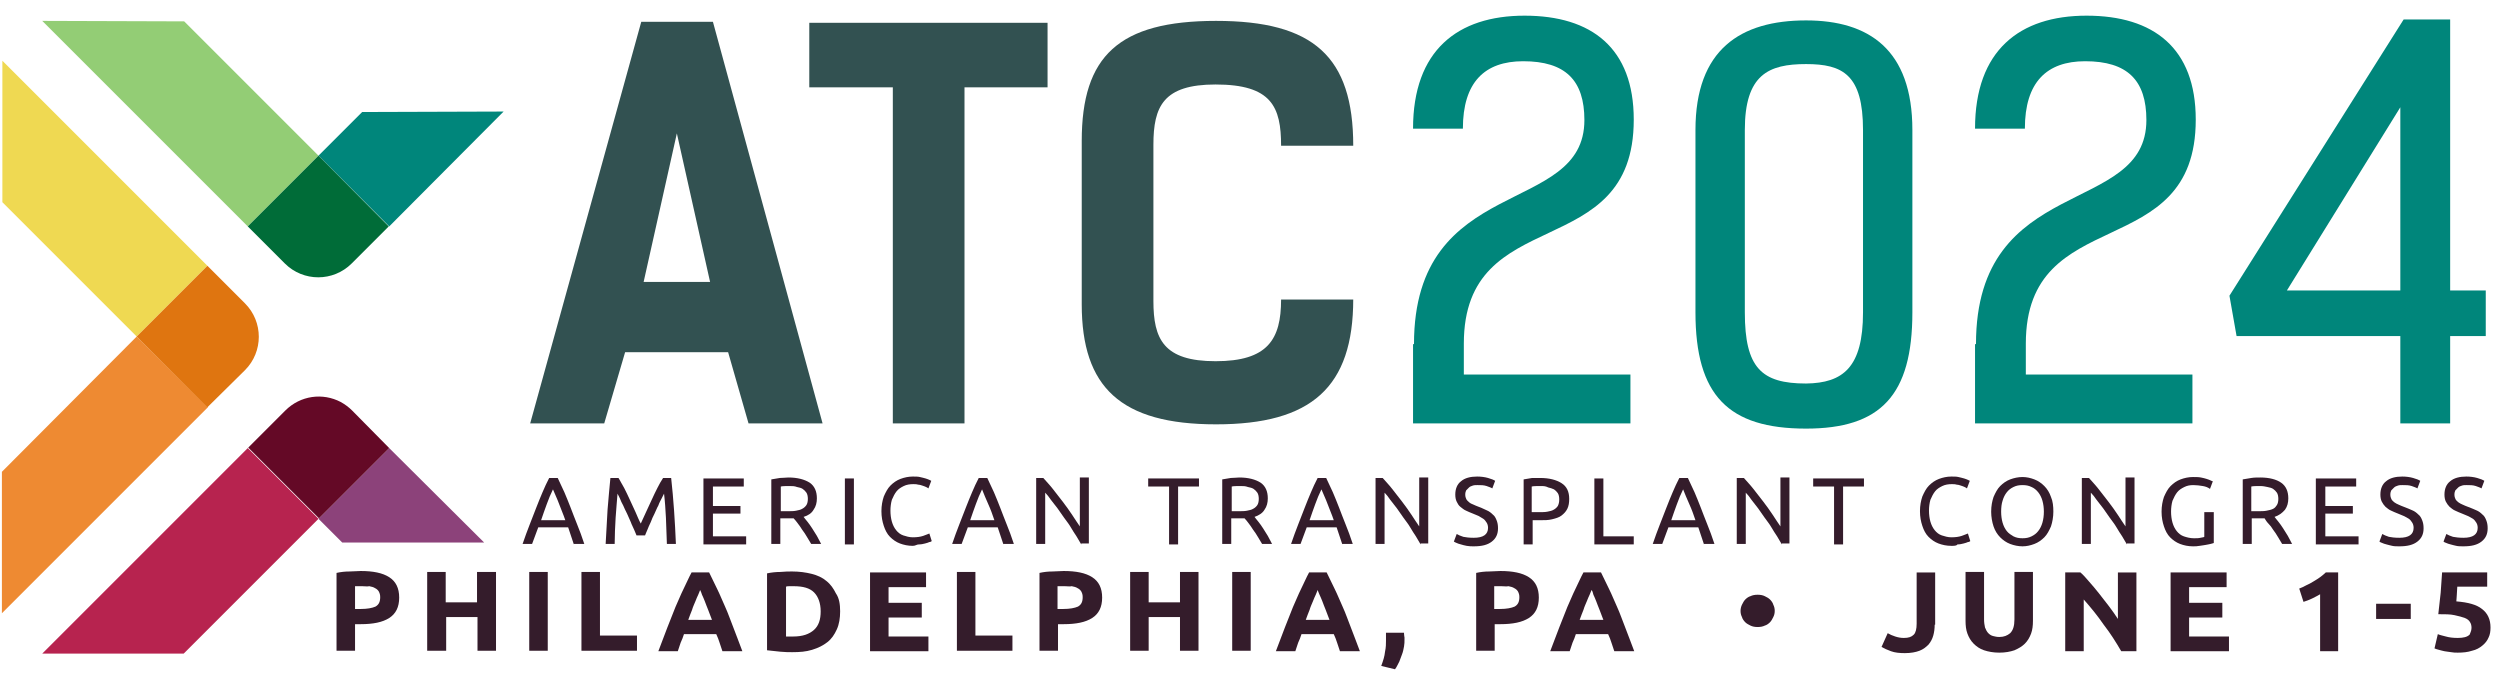 <?xml version="1.0" encoding="utf-8"?>
<!-- Generator: Adobe Illustrator 27.8.1, SVG Export Plug-In . SVG Version: 6.00 Build 0)  -->
<svg version="1.1" xmlns="http://www.w3.org/2000/svg" xmlns:xlink="http://www.w3.org/1999/xlink" x="0px" y="0px"
	 viewBox="0 0 526.7 143.2" style="enable-background:new 0 0 526.7 143.2;" xml:space="preserve">
<style type="text/css">
	.st0{fill:#00867B;}
	.st1{fill:#8C427A;}
	.st2{fill:#93CD75;}
	.st3{fill:#EFD952;}
	.st4{fill:#006C38;}
	.st5{fill:#EE8A32;}
	.st6{fill:#DF7510;}
	.st7{fill:#B7234F;}
	.st8{fill:#640926;}
	.st9{fill:#325151;}
	.st10{fill:#341C2B;}
	.st11{fill:#FCF7DC;}
	.st12{fill:none;stroke:#4D4D4D;stroke-width:3;stroke-miterlimit:10;}
	.st13{fill:#FFFFFF;}
	.st14{fill:#BFE1DE;}
	.st15{fill:#80C2BD;}
</style>
<g id="Layer_1">
	<g>
		<g>
			<path class="st9" d="M173.3,89.2h-15.6l-4.3-15h-21.7l-4.4,15h-15.6l23.4-84.6h15.1L173.3,89.2z M149.6,59.4l-7-31.3l-7,31.3
				H149.6z"/>
			<path class="st9" d="M220.7,18.4h-17.5v70.8h-15.1V18.4h-17.6V4.8h50.2V18.4z"/>
			<path class="st9" d="M285.1,63c0,18.6-8.8,26.4-28.9,26.4c-20.1,0-28.3-7.8-28.3-25.3V29.7c0-17.9,7.8-25.3,28.3-25.3
				c20.5,0,28.9,7.5,28.9,26.3h-15.2c0-8.2-2-12.9-13.8-12.9c-11,0-13.1,4.6-13.1,12.7v32.9c0,8,2.1,12.7,13.1,12.7
				c11,0,13.8-4.6,13.8-13H285.1z"/>
			<path class="st0" d="M297.9,72.5c0-36,35.9-26.8,35.9-47.2c0-8.4-4-12.4-12.9-12.4c-8.1,0-12.7,4.4-12.7,14.2h-10.5
				c0-16.5,9.4-23.8,23.5-23.8c14.1,0,23,6.8,23,21.9c0,30.7-35.8,17.2-35.8,47.2v6.5h35.1v10.3h-45.8V72.5z"/>
			<path class="st0" d="M357.2,65.8V27.4c0-17,9.5-23.1,23.3-23.1c13.2,0,22.4,6.1,22.4,23.1v38.4c0,17.5-6.7,24.5-22.4,24.5
				C364.1,90.3,357.2,83.3,357.2,65.8z M392.5,65.8V27.4c0-11.7-4.3-13.9-12-13.9c-7.9,0-12.9,2.2-12.9,13.9v38.4
				c0,11.7,3.5,15,12.9,15C388.3,80.7,392.5,77.4,392.5,65.8z"/>
			<path class="st0" d="M416.3,72.5c0-36,35.9-26.8,35.9-47.2c0-8.4-4-12.4-12.9-12.4c-8.1,0-12.7,4.4-12.7,14.2h-10.5
				c0-16.5,9.4-23.8,23.5-23.8c14.1,0,23,6.8,23,21.9c0,30.7-35.8,17.2-35.8,47.2v6.5h35.1v10.3h-45.8V72.5z"/>
			<path class="st0" d="M471.2,70.8l-1.5-8.5l36.7-58.2h9.8v57.1h7.5v9.6h-7.5v18.4h-10.5V70.8H471.2z M505.7,22.6l-23.9,38.6h23.9
				V22.6z"/>
		</g>
		<g>
			<path class="st10" d="M120.9,114.7c-0.2-0.6-0.4-1.2-0.6-1.8s-0.4-1.2-0.6-1.8h-6.3l-1.3,3.5h-2c0.5-1.5,1-2.8,1.5-4.1
				c0.5-1.2,0.9-2.4,1.4-3.6c0.4-1.1,0.9-2.2,1.3-3.2c0.4-1,0.9-2,1.4-3h1.8c0.5,1,0.9,2,1.4,3c0.4,1,0.9,2.1,1.3,3.2
				c0.4,1.1,0.9,2.3,1.4,3.6c0.5,1.2,1,2.6,1.5,4.1H120.9z M119.1,109.6c-0.4-1.2-0.9-2.3-1.3-3.4s-0.9-2.1-1.3-3.1
				c-0.5,1-0.9,2-1.3,3.1s-0.8,2.2-1.2,3.4H119.1z"/>
			<path class="st10" d="M134.1,112.8c-0.1-0.3-0.3-0.7-0.5-1.2c-0.2-0.5-0.5-1-0.7-1.6c-0.3-0.6-0.5-1.2-0.8-1.8s-0.6-1.2-0.8-1.7
				c-0.3-0.5-0.5-1-0.7-1.5c-0.2-0.4-0.4-0.8-0.5-1c-0.1,1.6-0.3,3.3-0.4,5.1c-0.1,1.8-0.2,3.7-0.2,5.5h-1.9
				c0.1-1.2,0.1-2.4,0.2-3.6s0.1-2.4,0.2-3.6c0.1-1.2,0.2-2.3,0.3-3.5c0.1-1.1,0.2-2.2,0.3-3.2h1.7c0.4,0.6,0.7,1.3,1.2,2.1
				c0.4,0.8,0.8,1.6,1.2,2.5c0.4,0.9,0.8,1.7,1.2,2.6c0.4,0.9,0.7,1.7,1.1,2.4c0.3-0.7,0.7-1.5,1.1-2.4s0.8-1.7,1.2-2.6
				s0.8-1.7,1.2-2.5c0.4-0.8,0.8-1.5,1.2-2.1h1.7c0.5,4.5,0.8,9.1,1,13.9h-1.9c-0.1-1.9-0.1-3.7-0.2-5.5c-0.1-1.8-0.2-3.5-0.4-5.1
				c-0.1,0.2-0.3,0.6-0.5,1c-0.2,0.4-0.5,0.9-0.7,1.5c-0.3,0.5-0.5,1.1-0.8,1.7c-0.3,0.6-0.6,1.2-0.8,1.8c-0.3,0.6-0.5,1.1-0.7,1.6
				c-0.2,0.5-0.4,0.9-0.5,1.2H134.1z"/>
			<path class="st10" d="M148.2,114.7v-13.9h8.5v1.7h-6.5v4.1h5.8v1.6h-5.8v4.8h7v1.7H148.2z"/>
			<path class="st10" d="M169.3,108.9c0.2,0.3,0.5,0.6,0.8,1c0.3,0.4,0.7,0.9,1,1.4s0.7,1.1,1,1.6c0.3,0.6,0.6,1.1,0.9,1.7h-2.1
				c-0.3-0.5-0.6-1-0.9-1.5c-0.3-0.5-0.6-1-1-1.5c-0.3-0.5-0.6-0.9-0.9-1.3c-0.3-0.4-0.6-0.8-0.9-1.1c-0.2,0-0.3,0-0.5,0
				c-0.2,0-0.4,0-0.6,0h-1.7v5.4h-1.9V101c0.5-0.1,1.2-0.2,1.8-0.3c0.7,0,1.3-0.1,1.8-0.1c1.9,0,3.4,0.4,4.5,1.1
				c1,0.7,1.5,1.8,1.5,3.3c0,0.9-0.2,1.7-0.7,2.4C171,108.1,170.3,108.6,169.3,108.9z M166.4,102.4c-0.8,0-1.5,0-1.9,0.1v5.2h1.4
				c0.7,0,1.3,0,1.8-0.1c0.5-0.1,1-0.2,1.3-0.4c0.4-0.2,0.7-0.5,0.9-0.8s0.3-0.8,0.3-1.3c0-0.5-0.1-1-0.3-1.3s-0.5-0.6-0.8-0.8
				s-0.7-0.3-1.2-0.4C167.4,102.4,166.9,102.4,166.4,102.4z"/>
			<path class="st10" d="M178,100.8h1.9v13.9H178V100.8z"/>
			<path class="st10" d="M192.3,115c-1,0-1.9-0.2-2.7-0.5s-1.5-0.8-2.1-1.4s-1-1.4-1.3-2.3c-0.3-0.9-0.5-1.9-0.5-3.1
				s0.2-2.2,0.5-3.1c0.4-0.9,0.8-1.7,1.4-2.3c0.6-0.6,1.3-1.1,2.1-1.4c0.8-0.3,1.7-0.5,2.6-0.5c0.6,0,1.1,0,1.5,0.1s0.9,0.2,1.2,0.3
				c0.3,0.1,0.6,0.2,0.8,0.3c0.2,0.1,0.4,0.2,0.4,0.2l-0.6,1.6c-0.1-0.1-0.3-0.2-0.5-0.3c-0.2-0.1-0.5-0.2-0.8-0.3
				c-0.3-0.1-0.6-0.2-0.9-0.2c-0.3-0.1-0.7-0.1-1-0.1c-0.7,0-1.4,0.1-2,0.4s-1.1,0.6-1.5,1.1c-0.4,0.5-0.7,1.1-1,1.8
				c-0.2,0.7-0.3,1.5-0.3,2.3c0,0.8,0.1,1.6,0.3,2.3s0.5,1.3,0.9,1.8s0.9,0.9,1.5,1.1s1.3,0.4,2,0.4c0.9,0,1.6-0.1,2.2-0.3
				s1-0.4,1.3-0.5l0.5,1.6c-0.1,0.1-0.3,0.2-0.5,0.2c-0.2,0.1-0.5,0.2-0.9,0.3c-0.4,0.1-0.8,0.2-1.3,0.2S192.9,115,192.3,115z"/>
			<path class="st10" d="M211.4,114.7c-0.2-0.6-0.4-1.2-0.6-1.8c-0.2-0.6-0.4-1.2-0.6-1.8h-6.3l-1.3,3.5h-2c0.5-1.5,1-2.8,1.5-4.1
				c0.5-1.2,0.9-2.4,1.4-3.6c0.4-1.1,0.9-2.2,1.3-3.2c0.4-1,0.9-2,1.4-3h1.8c0.5,1,0.9,2,1.4,3c0.4,1,0.9,2.1,1.3,3.2
				c0.4,1.1,0.9,2.3,1.4,3.6c0.5,1.2,1,2.6,1.5,4.1H211.4z M209.5,109.6c-0.4-1.2-0.8-2.3-1.3-3.4s-0.9-2.1-1.3-3.1
				c-0.5,1-0.9,2-1.3,3.1s-0.8,2.2-1.2,3.4H209.5z"/>
			<path class="st10" d="M227.8,114.7c-0.3-0.5-0.6-1-1-1.7c-0.4-0.6-0.8-1.2-1.2-1.9c-0.4-0.7-0.9-1.3-1.4-2
				c-0.5-0.7-0.9-1.3-1.4-2c-0.5-0.6-0.9-1.2-1.4-1.8c-0.4-0.6-0.8-1.1-1.2-1.5v10.8h-1.9v-13.9h1.5c0.6,0.7,1.3,1.4,2,2.3
				c0.7,0.9,1.4,1.8,2.1,2.7c0.7,0.9,1.4,1.9,2,2.8c0.6,0.9,1.1,1.7,1.6,2.4v-10.3h1.9v13.9H227.8z"/>
			<path class="st10" d="M252.6,100.8v1.7h-4.4v12.2h-1.9v-12.2h-4.4v-1.7H252.6z"/>
			<path class="st10" d="M264.3,108.9c0.2,0.3,0.5,0.6,0.8,1c0.3,0.4,0.7,0.9,1,1.4s0.7,1.1,1,1.6c0.3,0.6,0.6,1.1,0.9,1.7h-2.1
				c-0.3-0.5-0.6-1-0.9-1.5c-0.3-0.5-0.6-1-1-1.5c-0.3-0.5-0.6-0.9-0.9-1.3c-0.3-0.4-0.6-0.8-0.9-1.1c-0.2,0-0.3,0-0.5,0
				c-0.2,0-0.4,0-0.6,0h-1.7v5.4h-1.9V101c0.5-0.1,1.2-0.2,1.8-0.3c0.7,0,1.3-0.1,1.8-0.1c1.9,0,3.4,0.4,4.5,1.1
				c1,0.7,1.5,1.8,1.5,3.3c0,0.9-0.2,1.7-0.7,2.4C266,108.1,265.2,108.6,264.3,108.9z M261.4,102.4c-0.8,0-1.5,0-1.9,0.1v5.2h1.4
				c0.7,0,1.3,0,1.8-0.1c0.5-0.1,1-0.2,1.3-0.4c0.4-0.2,0.7-0.5,0.9-0.8s0.3-0.8,0.3-1.3c0-0.5-0.1-1-0.3-1.3s-0.5-0.6-0.8-0.8
				s-0.7-0.3-1.2-0.4C262.4,102.4,261.9,102.4,261.4,102.4z"/>
			<path class="st10" d="M282.8,114.7c-0.2-0.6-0.4-1.2-0.6-1.8s-0.4-1.2-0.6-1.8h-6.3l-1.3,3.5h-2c0.5-1.5,1-2.8,1.5-4.1
				c0.5-1.2,0.9-2.4,1.4-3.6c0.4-1.1,0.9-2.2,1.3-3.2c0.4-1,0.9-2,1.4-3h1.8c0.5,1,0.9,2,1.4,3c0.4,1,0.9,2.1,1.3,3.2
				c0.4,1.1,0.9,2.3,1.4,3.6c0.5,1.2,1,2.6,1.5,4.1H282.8z M281,109.6c-0.4-1.2-0.9-2.3-1.3-3.4s-0.9-2.1-1.3-3.1
				c-0.5,1-0.9,2-1.3,3.1s-0.8,2.2-1.2,3.4H281z"/>
			<path class="st10" d="M299.3,114.7c-0.3-0.5-0.6-1-1-1.7c-0.4-0.6-0.8-1.2-1.2-1.9c-0.4-0.7-0.9-1.3-1.4-2
				c-0.5-0.7-0.9-1.3-1.4-2c-0.5-0.6-0.9-1.2-1.4-1.8c-0.4-0.6-0.8-1.1-1.2-1.5v10.8h-1.9v-13.9h1.5c0.6,0.7,1.3,1.4,2,2.3
				s1.4,1.8,2.1,2.7c0.7,0.9,1.4,1.9,2,2.8c0.6,0.9,1.1,1.7,1.6,2.4v-10.3h1.9v13.9H299.3z"/>
			<path class="st10" d="M310.5,113.3c2,0,3-0.7,3-2.1c0-0.4-0.1-0.8-0.3-1.1c-0.2-0.3-0.4-0.6-0.7-0.8c-0.3-0.2-0.7-0.4-1-0.6
				c-0.4-0.2-0.8-0.3-1.2-0.5c-0.5-0.2-1-0.4-1.4-0.6c-0.5-0.2-0.8-0.5-1.2-0.8s-0.6-0.7-0.8-1.1s-0.3-0.9-0.3-1.5
				c0-1.2,0.4-2.2,1.2-2.8c0.8-0.7,2-1,3.4-1c0.8,0,1.6,0.1,2.3,0.3c0.7,0.2,1.2,0.4,1.5,0.6l-0.6,1.6c-0.3-0.2-0.7-0.3-1.2-0.5
				c-0.6-0.2-1.2-0.2-1.9-0.2c-0.4,0-0.7,0-1,0.1s-0.6,0.2-0.8,0.4s-0.4,0.4-0.6,0.6c-0.1,0.2-0.2,0.5-0.2,0.9
				c0,0.4,0.1,0.7,0.2,0.9c0.1,0.3,0.4,0.5,0.6,0.7s0.6,0.4,0.9,0.5c0.4,0.2,0.7,0.3,1.2,0.5c0.6,0.2,1.1,0.5,1.6,0.7
				c0.5,0.2,0.9,0.5,1.3,0.9c0.4,0.3,0.6,0.7,0.8,1.2s0.3,1,0.3,1.7c0,1.2-0.4,2.1-1.3,2.8s-2.1,1-3.8,1c-0.5,0-1,0-1.5-0.1
				s-0.9-0.2-1.2-0.3c-0.4-0.1-0.7-0.2-0.9-0.3s-0.5-0.2-0.6-0.3l0.6-1.6c0.3,0.2,0.8,0.4,1.4,0.6
				C308.8,113.2,309.5,113.3,310.5,113.3z"/>
			<path class="st10" d="M324.5,100.7c1.9,0,3.4,0.4,4.5,1.1s1.6,1.8,1.6,3.3c0,0.8-0.1,1.5-0.4,2.1c-0.3,0.6-0.7,1-1.2,1.4
				s-1.2,0.6-2,0.8s-1.6,0.2-2.6,0.2h-1.5v5.1h-1.9V101c0.5-0.1,1.2-0.2,1.8-0.3C323.3,100.7,323.9,100.7,324.5,100.7z M324.6,102.4
				c-0.8,0-1.5,0-1.9,0.1v5.4h1.5c0.7,0,1.3,0,1.8-0.1s1-0.2,1.3-0.4c0.4-0.2,0.7-0.5,0.9-0.8c0.2-0.4,0.3-0.8,0.3-1.4
				c0-0.5-0.1-1-0.3-1.3c-0.2-0.3-0.5-0.6-0.8-0.8c-0.4-0.2-0.8-0.3-1.2-0.4C325.6,102.4,325.2,102.4,324.6,102.4z"/>
			<path class="st10" d="M344.2,113v1.7h-8.3v-13.9h1.9V113H344.2z"/>
			<path class="st10" d="M359,114.7c-0.2-0.6-0.4-1.2-0.6-1.8c-0.2-0.6-0.4-1.2-0.6-1.8h-6.3l-1.3,3.5h-2c0.5-1.5,1-2.8,1.5-4.1
				c0.5-1.2,0.9-2.4,1.4-3.6c0.4-1.1,0.9-2.2,1.3-3.2c0.4-1,0.9-2,1.4-3h1.8c0.5,1,0.9,2,1.4,3c0.4,1,0.9,2.1,1.3,3.2
				c0.4,1.1,0.9,2.3,1.4,3.6c0.5,1.2,1,2.6,1.5,4.1H359z M357.2,109.6c-0.4-1.2-0.8-2.3-1.3-3.4s-0.9-2.1-1.3-3.1
				c-0.5,1-0.9,2-1.3,3.1s-0.8,2.2-1.2,3.4H357.2z"/>
			<path class="st10" d="M375.4,114.7c-0.3-0.5-0.6-1-1-1.7c-0.4-0.6-0.8-1.2-1.2-1.9c-0.4-0.7-0.9-1.3-1.4-2
				c-0.5-0.7-0.9-1.3-1.4-2c-0.5-0.6-0.9-1.2-1.4-1.8c-0.4-0.6-0.8-1.1-1.2-1.5v10.8h-1.9v-13.9h1.5c0.6,0.7,1.3,1.4,2,2.3
				c0.7,0.9,1.4,1.8,2.1,2.7c0.7,0.9,1.4,1.9,2,2.8c0.6,0.9,1.1,1.7,1.6,2.4v-10.3h1.9v13.9H375.4z"/>
			<path class="st10" d="M392.7,100.8v1.7h-4.4v12.2h-1.9v-12.2H382v-1.7H392.7z"/>
			<path class="st10" d="M411.1,115c-1,0-1.9-0.2-2.7-0.5c-0.8-0.3-1.5-0.8-2.1-1.4s-1-1.4-1.3-2.3c-0.3-0.9-0.5-1.9-0.5-3.1
				s0.2-2.2,0.5-3.1c0.4-0.9,0.8-1.7,1.4-2.3c0.6-0.6,1.3-1.1,2.1-1.4c0.8-0.3,1.7-0.5,2.6-0.5c0.6,0,1.1,0,1.5,0.1s0.9,0.2,1.2,0.3
				c0.3,0.1,0.6,0.2,0.8,0.3c0.2,0.1,0.4,0.2,0.4,0.2l-0.6,1.6c-0.1-0.1-0.3-0.2-0.5-0.3c-0.2-0.1-0.5-0.2-0.8-0.3
				c-0.3-0.1-0.6-0.2-0.9-0.2c-0.3-0.1-0.7-0.1-1-0.1c-0.7,0-1.4,0.1-2,0.4s-1.1,0.6-1.5,1.1c-0.4,0.5-0.7,1.1-1,1.8
				c-0.2,0.7-0.3,1.5-0.3,2.3c0,0.8,0.1,1.6,0.3,2.3s0.5,1.3,0.9,1.8s0.9,0.9,1.5,1.1s1.3,0.4,2,0.4c0.9,0,1.6-0.1,2.2-0.3
				s1-0.4,1.3-0.5l0.5,1.6c-0.1,0.1-0.3,0.2-0.5,0.2c-0.2,0.1-0.5,0.2-0.9,0.3c-0.4,0.1-0.8,0.2-1.3,0.2
				C412.2,115,411.7,115,411.1,115z"/>
			<path class="st10" d="M419.5,107.8c0-1.2,0.2-2.2,0.5-3.1c0.4-0.9,0.8-1.7,1.4-2.3s1.3-1.1,2.1-1.4s1.7-0.5,2.6-0.5
				c0.9,0,1.7,0.2,2.5,0.5c0.8,0.3,1.5,0.8,2.1,1.4c0.6,0.6,1.1,1.4,1.4,2.3c0.4,0.9,0.5,2,0.5,3.1s-0.2,2.2-0.5,3.1
				c-0.4,0.9-0.8,1.7-1.4,2.3c-0.6,0.6-1.3,1.1-2.1,1.4c-0.8,0.3-1.6,0.5-2.5,0.5c-0.9,0-1.8-0.2-2.6-0.5s-1.5-0.8-2.1-1.4
				c-0.6-0.6-1.1-1.4-1.4-2.3C419.7,110,419.5,108.9,419.5,107.8z M421.6,107.8c0,0.8,0.1,1.6,0.3,2.3c0.2,0.7,0.5,1.3,0.9,1.8
				c0.4,0.5,0.9,0.8,1.4,1.1c0.6,0.3,1.2,0.4,1.9,0.4c0.7,0,1.3-0.1,1.9-0.4c0.6-0.3,1-0.6,1.4-1.1c0.4-0.5,0.7-1.1,0.9-1.8
				c0.2-0.7,0.3-1.5,0.3-2.3s-0.1-1.6-0.3-2.3c-0.2-0.7-0.5-1.3-0.9-1.8c-0.4-0.5-0.9-0.9-1.4-1.1c-0.6-0.3-1.2-0.4-1.9-0.4
				c-0.7,0-1.3,0.1-1.9,0.4c-0.6,0.3-1,0.6-1.4,1.1c-0.4,0.5-0.7,1.1-0.9,1.8C421.7,106.1,421.6,106.9,421.6,107.8z"/>
			<path class="st10" d="M448.1,114.7c-0.3-0.5-0.6-1-1-1.7c-0.4-0.6-0.8-1.2-1.2-1.9c-0.4-0.7-0.9-1.3-1.4-2
				c-0.5-0.7-0.9-1.3-1.4-2c-0.5-0.6-0.9-1.2-1.4-1.8c-0.4-0.6-0.8-1.1-1.2-1.5v10.8h-1.9v-13.9h1.5c0.6,0.7,1.3,1.4,2,2.3
				c0.7,0.9,1.4,1.8,2.1,2.7c0.7,0.9,1.4,1.9,2,2.8c0.6,0.9,1.1,1.7,1.6,2.4v-10.3h1.9v13.9H448.1z"/>
			<path class="st10" d="M464.5,107.9h1.9v6.5c-0.2,0.1-0.4,0.1-0.7,0.2c-0.3,0.1-0.6,0.1-1,0.2s-0.8,0.1-1.3,0.2s-0.9,0.1-1.4,0.1
				c-1,0-1.9-0.2-2.7-0.5c-0.8-0.3-1.5-0.8-2.1-1.4s-1-1.4-1.3-2.3c-0.3-0.9-0.5-1.9-0.5-3.1s0.2-2.2,0.5-3.1
				c0.4-0.9,0.8-1.7,1.4-2.3c0.6-0.6,1.3-1.1,2.1-1.4c0.8-0.3,1.7-0.5,2.6-0.5c0.6,0,1.2,0,1.7,0.1c0.5,0.1,0.9,0.2,1.2,0.3
				c0.3,0.1,0.6,0.2,0.8,0.3c0.2,0.1,0.4,0.2,0.5,0.2l-0.6,1.6c-0.4-0.3-0.9-0.5-1.5-0.6s-1.3-0.2-2-0.2c-0.7,0-1.3,0.1-1.9,0.4
				s-1.1,0.6-1.5,1.1c-0.4,0.5-0.7,1.1-1,1.8c-0.2,0.7-0.3,1.5-0.3,2.3c0,0.8,0.1,1.6,0.3,2.3s0.5,1.3,0.9,1.8s0.9,0.9,1.5,1.1
				s1.3,0.4,2.1,0.4c0.6,0,1,0,1.4-0.1c0.4-0.1,0.7-0.1,0.8-0.2V107.9z"/>
			<path class="st10" d="M479.2,108.9c0.2,0.3,0.5,0.6,0.8,1c0.3,0.4,0.7,0.9,1,1.4c0.3,0.5,0.7,1.1,1,1.6c0.3,0.6,0.6,1.1,0.9,1.7
				h-2.1c-0.3-0.5-0.6-1-0.9-1.5c-0.3-0.5-0.6-1-1-1.5c-0.3-0.5-0.6-0.9-1-1.3s-0.6-0.8-0.8-1.1c-0.2,0-0.4,0-0.5,0
				c-0.2,0-0.4,0-0.5,0h-1.7v5.4h-1.9V101c0.5-0.1,1.2-0.2,1.8-0.3s1.3-0.1,1.9-0.1c1.9,0,3.4,0.4,4.4,1.1c1,0.7,1.5,1.8,1.5,3.3
				c0,0.9-0.2,1.7-0.7,2.4C480.8,108.1,480.1,108.6,479.2,108.9z M476.2,102.4c-0.8,0-1.5,0-1.9,0.1v5.2h1.4c0.7,0,1.3,0,1.8-0.1
				c0.5-0.1,1-0.2,1.4-0.4c0.4-0.2,0.6-0.5,0.8-0.8s0.3-0.8,0.3-1.3c0-0.5-0.1-1-0.3-1.3s-0.5-0.6-0.8-0.8c-0.3-0.2-0.7-0.3-1.2-0.4
				S476.8,102.4,476.2,102.4z"/>
			<path class="st10" d="M487.9,114.7v-13.9h8.5v1.7h-6.5v4.1h5.8v1.6h-5.8v4.8h7v1.7H487.9z"/>
			<path class="st10" d="M505.5,113.3c2,0,3-0.7,3-2.1c0-0.4-0.1-0.8-0.3-1.1s-0.4-0.6-0.7-0.8c-0.3-0.2-0.7-0.4-1.1-0.6
				c-0.4-0.2-0.8-0.3-1.2-0.5c-0.5-0.2-1-0.4-1.4-0.6c-0.5-0.2-0.8-0.5-1.2-0.8c-0.3-0.3-0.6-0.7-0.8-1.1s-0.3-0.9-0.3-1.5
				c0-1.2,0.4-2.2,1.2-2.8c0.8-0.7,2-1,3.4-1c0.8,0,1.6,0.1,2.3,0.3c0.7,0.2,1.2,0.4,1.5,0.6l-0.6,1.6c-0.3-0.2-0.7-0.3-1.2-0.5
				c-0.6-0.2-1.2-0.2-1.9-0.2c-0.4,0-0.7,0-1,0.1c-0.3,0.1-0.6,0.2-0.8,0.4s-0.4,0.4-0.6,0.6c-0.1,0.2-0.2,0.5-0.2,0.9
				c0,0.4,0.1,0.7,0.2,0.9c0.1,0.3,0.4,0.5,0.6,0.7c0.3,0.2,0.6,0.4,0.9,0.5c0.4,0.2,0.7,0.3,1.2,0.5c0.6,0.2,1.2,0.5,1.7,0.7
				c0.5,0.2,0.9,0.5,1.3,0.9c0.4,0.3,0.6,0.7,0.8,1.2s0.3,1,0.3,1.7c0,1.2-0.4,2.1-1.3,2.8c-0.9,0.7-2.1,1-3.8,1
				c-0.5,0-1.1,0-1.5-0.1s-0.9-0.2-1.2-0.3c-0.4-0.1-0.7-0.2-0.9-0.3c-0.3-0.1-0.5-0.2-0.6-0.3l0.6-1.6c0.3,0.2,0.8,0.4,1.4,0.6
				C503.8,113.2,504.5,113.3,505.5,113.3z"/>
			<path class="st10" d="M519,113.3c2,0,3-0.7,3-2.1c0-0.4-0.1-0.8-0.3-1.1s-0.4-0.6-0.7-0.8c-0.3-0.2-0.7-0.4-1.1-0.6
				c-0.4-0.2-0.8-0.3-1.2-0.5c-0.5-0.2-1-0.4-1.4-0.6c-0.5-0.2-0.8-0.5-1.2-0.8c-0.3-0.3-0.6-0.7-0.8-1.1s-0.3-0.9-0.3-1.5
				c0-1.2,0.4-2.2,1.2-2.8c0.8-0.7,2-1,3.4-1c0.8,0,1.6,0.1,2.3,0.3c0.7,0.2,1.2,0.4,1.5,0.6l-0.6,1.6c-0.3-0.2-0.7-0.3-1.2-0.5
				c-0.6-0.2-1.2-0.2-1.9-0.2c-0.4,0-0.7,0-1,0.1c-0.3,0.1-0.6,0.2-0.8,0.4s-0.4,0.4-0.6,0.6c-0.1,0.2-0.2,0.5-0.2,0.9
				c0,0.4,0.1,0.7,0.2,0.9c0.1,0.3,0.4,0.5,0.6,0.7c0.3,0.2,0.6,0.4,0.9,0.5c0.4,0.2,0.7,0.3,1.2,0.5c0.6,0.2,1.2,0.5,1.7,0.7
				c0.5,0.2,0.9,0.5,1.3,0.9c0.4,0.3,0.6,0.7,0.8,1.2s0.3,1,0.3,1.7c0,1.2-0.4,2.1-1.3,2.8c-0.9,0.7-2.1,1-3.8,1
				c-0.5,0-1.1,0-1.5-0.1s-0.9-0.2-1.2-0.3c-0.4-0.1-0.7-0.2-0.9-0.3c-0.3-0.1-0.5-0.2-0.6-0.3l0.6-1.6c0.3,0.2,0.8,0.4,1.4,0.6
				C517.3,113.2,518.1,113.3,519,113.3z"/>
		</g>
		<g>
			<path class="st10" d="M76,120.3c2.6,0,4.6,0.4,6,1.3c1.4,0.9,2.1,2.3,2.1,4.3c0,2-0.7,3.4-2.1,4.3s-3.4,1.3-6,1.3h-1.2v5.6h-3.9
				v-16.4c0.9-0.2,1.8-0.3,2.7-0.3C74.4,120.4,75.3,120.3,76,120.3z M76.3,123.5c-0.3,0-0.6,0-0.8,0c-0.3,0-0.5,0-0.7,0v4.8h1.2
				c1.4,0,2.4-0.2,3.1-0.5c0.7-0.4,1-1,1-2c0-0.5-0.1-0.8-0.3-1.2c-0.2-0.3-0.4-0.5-0.8-0.7c-0.3-0.2-0.7-0.3-1.2-0.4
				C77.4,123.6,76.8,123.5,76.3,123.5z"/>
			<path class="st10" d="M100.6,120.5h3.9v16.6h-3.9v-7.1h-6.6v7.1H90v-16.6h3.9v6.4h6.6V120.5z"/>
			<path class="st10" d="M111.5,120.5h3.9v16.6h-3.9V120.5z"/>
			<path class="st10" d="M134.2,133.9v3.2h-11.7v-16.6h3.9v13.4H134.2z"/>
			<path class="st10" d="M152.2,137.2c-0.2-0.6-0.4-1.2-0.6-1.8c-0.2-0.6-0.4-1.2-0.7-1.8h-6.8c-0.2,0.6-0.4,1.2-0.7,1.8
				c-0.2,0.6-0.4,1.2-0.6,1.8h-4.1c0.7-1.8,1.3-3.4,1.9-5c0.6-1.5,1.2-3,1.7-4.3c0.6-1.3,1.1-2.6,1.7-3.8s1.1-2.4,1.7-3.5h3.7
				c0.6,1.2,1.1,2.3,1.7,3.5s1.1,2.5,1.7,3.8c0.6,1.3,1.1,2.8,1.7,4.3c0.6,1.5,1.2,3.2,1.9,5H152.2z M147.5,124.3
				c-0.1,0.2-0.2,0.6-0.4,1c-0.2,0.4-0.4,0.9-0.6,1.4s-0.5,1.1-0.7,1.8c-0.3,0.7-0.5,1.3-0.8,2.1h5c-0.3-0.7-0.5-1.4-0.8-2.1
				c-0.3-0.7-0.5-1.3-0.7-1.8c-0.2-0.5-0.4-1-0.6-1.4C147.8,124.9,147.6,124.5,147.5,124.3z"/>
			<path class="st10" d="M177,128.8c0,1.4-0.2,2.7-0.7,3.8c-0.5,1.1-1.1,2-2,2.7c-0.9,0.7-1.9,1.2-3.2,1.6s-2.6,0.5-4.2,0.5
				c-0.7,0-1.5,0-2.5-0.1c-0.9-0.1-1.9-0.2-2.8-0.3v-16.2c0.9-0.2,1.9-0.3,2.8-0.3c1-0.1,1.8-0.1,2.5-0.1c1.5,0,2.9,0.2,4.1,0.5
				c1.2,0.3,2.3,0.8,3.1,1.5c0.9,0.7,1.5,1.6,2,2.6C176.8,126,177,127.3,177,128.8z M165.6,134.1c0.2,0,0.4,0,0.6,0
				c0.2,0,0.5,0,0.9,0c2,0,3.4-0.5,4.4-1.4s1.4-2.2,1.4-3.9c0-1.7-0.5-3.1-1.4-4s-2.3-1.3-4.3-1.3c-0.3,0-0.5,0-0.8,0
				c-0.3,0-0.6,0-0.8,0.1V134.1z"/>
			<path class="st10" d="M183.3,137.2v-16.6h11.8v3.1h-7.9v3.3h7v3.1h-7v4h8.4v3.1H183.3z"/>
			<path class="st10" d="M213.3,133.9v3.2h-11.7v-16.6h3.9v13.4H213.3z"/>
			<path class="st10" d="M224.1,120.3c2.6,0,4.6,0.4,6,1.3c1.4,0.9,2.1,2.3,2.1,4.3c0,2-0.7,3.4-2.1,4.3s-3.4,1.3-6,1.3h-1.2v5.6
				h-3.9v-16.4c0.9-0.2,1.8-0.3,2.7-0.3C222.5,120.4,223.3,120.3,224.1,120.3z M224.3,123.5c-0.3,0-0.6,0-0.8,0c-0.3,0-0.5,0-0.7,0
				v4.8h1.2c1.4,0,2.4-0.2,3.1-0.5c0.7-0.4,1-1,1-2c0-0.5-0.1-0.8-0.3-1.2c-0.2-0.3-0.4-0.5-0.8-0.7c-0.3-0.2-0.7-0.3-1.2-0.4
				C225.4,123.6,224.9,123.5,224.3,123.5z"/>
			<path class="st10" d="M248.6,120.5h3.9v16.6h-3.9v-7.1H242v7.1h-3.9v-16.6h3.9v6.4h6.6V120.5z"/>
			<path class="st10" d="M259.6,120.5h3.9v16.6h-3.9V120.5z"/>
			<path class="st10" d="M282.3,137.2c-0.2-0.6-0.4-1.2-0.6-1.8c-0.2-0.6-0.4-1.2-0.7-1.8h-6.8c-0.2,0.6-0.4,1.2-0.7,1.8
				c-0.2,0.6-0.4,1.2-0.6,1.8h-4.1c0.7-1.8,1.3-3.4,1.9-5c0.6-1.5,1.2-3,1.7-4.3c0.6-1.3,1.1-2.6,1.7-3.8s1.1-2.4,1.7-3.5h3.7
				c0.6,1.2,1.1,2.3,1.7,3.5s1.1,2.5,1.7,3.8c0.6,1.3,1.1,2.8,1.7,4.3c0.6,1.5,1.2,3.2,1.9,5H282.3z M277.6,124.3
				c-0.1,0.2-0.2,0.6-0.4,1c-0.2,0.4-0.4,0.9-0.6,1.4s-0.5,1.1-0.7,1.8c-0.3,0.7-0.5,1.3-0.8,2.1h5c-0.3-0.7-0.5-1.4-0.8-2.1
				c-0.3-0.7-0.5-1.3-0.7-1.8c-0.2-0.5-0.4-1-0.6-1.4C277.8,124.9,277.7,124.5,277.6,124.3z"/>
			<path class="st10" d="M295.8,133.5c0,0.4,0.1,0.7,0.1,0.8c0,0.2,0,0.3,0,0.4c0,0.5,0,1-0.1,1.5c-0.1,0.5-0.2,1.1-0.4,1.6
				c-0.2,0.5-0.4,1.1-0.6,1.6c-0.3,0.5-0.5,1.1-0.9,1.6l-2.9-0.7c0.4-1.1,0.7-2,0.8-3c0.2-0.9,0.2-1.7,0.2-2.3c0-0.1,0-0.2,0-0.4
				c0-0.2,0-0.3,0-0.5s0-0.3,0-0.5c0-0.1,0-0.2,0-0.3H295.8z"/>
			<path class="st10" d="M316.1,120.3c2.6,0,4.6,0.4,6,1.3c1.4,0.9,2.1,2.3,2.1,4.3c0,2-0.7,3.4-2.1,4.3s-3.4,1.3-6,1.3h-1.2v5.6
				h-3.9v-16.4c0.9-0.2,1.8-0.3,2.7-0.3C314.5,120.4,315.3,120.3,316.1,120.3z M316.3,123.5c-0.3,0-0.6,0-0.8,0c-0.3,0-0.5,0-0.7,0
				v4.8h1.2c1.4,0,2.4-0.2,3.1-0.5c0.7-0.4,1-1,1-2c0-0.5-0.1-0.8-0.3-1.2c-0.2-0.3-0.4-0.5-0.8-0.7c-0.3-0.2-0.7-0.3-1.2-0.4
				C317.4,123.6,316.9,123.5,316.3,123.5z"/>
			<path class="st10" d="M340.1,137.2c-0.2-0.6-0.4-1.2-0.6-1.8c-0.2-0.6-0.4-1.2-0.7-1.8H332c-0.2,0.6-0.4,1.2-0.7,1.8
				c-0.2,0.6-0.4,1.2-0.6,1.8h-4.1c0.7-1.8,1.3-3.4,1.9-5c0.6-1.5,1.2-3,1.7-4.3c0.6-1.3,1.1-2.6,1.7-3.8s1.1-2.4,1.7-3.5h3.7
				c0.6,1.2,1.1,2.3,1.7,3.5c0.6,1.2,1.1,2.5,1.7,3.8c0.6,1.3,1.1,2.8,1.7,4.3c0.6,1.5,1.2,3.2,1.9,5H340.1z M335.3,124.3
				c-0.1,0.2-0.2,0.6-0.4,1c-0.2,0.4-0.4,0.9-0.6,1.4c-0.2,0.5-0.5,1.1-0.7,1.8c-0.3,0.7-0.5,1.3-0.8,2.1h5
				c-0.3-0.7-0.5-1.4-0.8-2.1s-0.5-1.3-0.7-1.8c-0.2-0.5-0.4-1-0.6-1.4C335.6,124.9,335.5,124.5,335.3,124.3z"/>
			<path class="st10" d="M373.9,128.7c0,0.5-0.1,0.9-0.3,1.3s-0.4,0.8-0.7,1.1c-0.3,0.3-0.7,0.6-1.1,0.7c-0.4,0.2-0.9,0.3-1.5,0.3
				c-0.6,0-1.1-0.1-1.5-0.3c-0.4-0.2-0.8-0.4-1.1-0.7c-0.3-0.3-0.6-0.7-0.7-1.1c-0.2-0.4-0.3-0.8-0.3-1.3c0-0.4,0.1-0.9,0.3-1.3
				c0.2-0.4,0.4-0.8,0.7-1.1c0.3-0.3,0.7-0.6,1.1-0.7c0.4-0.2,0.9-0.3,1.5-0.3c0.6,0,1.1,0.1,1.5,0.3c0.4,0.2,0.8,0.4,1.1,0.7
				c0.3,0.3,0.6,0.7,0.7,1.1C373.8,127.8,373.9,128.2,373.9,128.7z"/>
			<path class="st10" d="M407.6,131.6c0,0.8-0.1,1.6-0.3,2.3c-0.2,0.7-0.5,1.3-1,1.9c-0.5,0.5-1.1,1-1.9,1.3
				c-0.8,0.3-1.8,0.5-3.1,0.5c-1.1,0-2.1-0.1-2.9-0.4c-0.8-0.3-1.5-0.6-2-0.9l1.3-2.9c0.5,0.3,1,0.5,1.6,0.7s1.2,0.3,1.8,0.3
				c1,0,1.6-0.2,2.1-0.7c0.4-0.4,0.6-1.2,0.6-2.3v-10.8h3.9V131.6z"/>
			<path class="st10" d="M421.2,137.5c-1.2,0-2.3-0.2-3.2-0.5s-1.6-0.8-2.2-1.4c-0.6-0.6-1-1.3-1.3-2.1c-0.3-0.8-0.4-1.7-0.4-2.7
				v-10.3h3.9v10c0,0.7,0.1,1.2,0.2,1.7c0.2,0.5,0.4,0.9,0.7,1.2c0.3,0.3,0.6,0.5,1,0.6c0.4,0.1,0.8,0.2,1.3,0.2
				c1,0,1.7-0.3,2.3-0.8c0.6-0.6,0.9-1.5,0.9-2.9v-10h3.9v10.3c0,1-0.1,1.9-0.4,2.7c-0.3,0.8-0.7,1.5-1.3,2.1s-1.3,1-2.2,1.4
				C423.5,137.3,422.5,137.5,421.2,137.5z"/>
			<path class="st10" d="M446.9,137.2c-1.1-1.9-2.3-3.8-3.7-5.6c-1.3-1.9-2.7-3.6-4.2-5.3v10.9h-3.9v-16.6h3.2
				c0.6,0.5,1.2,1.2,1.8,1.9c0.7,0.8,1.4,1.6,2.1,2.5s1.4,1.8,2.1,2.7c0.7,0.9,1.3,1.8,1.9,2.7v-9.8h3.9v16.6H446.9z"/>
			<path class="st10" d="M457.3,137.2v-16.6h11.8v3.1h-7.9v3.3h7v3.1h-7v4h8.4v3.1H457.3z"/>
			<path class="st10" d="M484.4,124c0.5-0.2,1-0.4,1.5-0.7c0.5-0.2,1-0.5,1.5-0.8c0.5-0.3,1-0.6,1.4-0.9s0.9-0.7,1.2-1h2.6v16.6
				h-3.8v-12c-0.5,0.3-1.1,0.6-1.7,0.9c-0.6,0.3-1.2,0.5-1.8,0.7L484.4,124z"/>
			<path class="st10" d="M500.6,127.2h7.3v3.2h-7.3V127.2z"/>
			<path class="st10" d="M520.7,132.3c0-0.5-0.1-0.9-0.3-1.2c-0.2-0.4-0.6-0.7-1.1-0.9c-0.5-0.2-1.3-0.4-2.2-0.6s-2-0.2-3.4-0.2
				c0.2-1.5,0.3-3,0.5-4.5c0.1-1.5,0.2-3,0.3-4.3h9.5v3h-6.3c0,0.6-0.1,1.1-0.1,1.7s-0.1,1-0.1,1.4c2.5,0.2,4.3,0.7,5.4,1.6
				c1.2,0.9,1.8,2.2,1.8,3.9c0,0.8-0.1,1.5-0.4,2.1c-0.3,0.7-0.7,1.2-1.3,1.7c-0.6,0.5-1.3,0.9-2.2,1.1c-0.9,0.3-1.9,0.4-3,0.4
				c-0.5,0-0.9,0-1.4-0.1c-0.5-0.1-1-0.1-1.4-0.2s-0.9-0.2-1.2-0.3c-0.4-0.1-0.7-0.2-0.9-0.3l0.7-3c0.4,0.2,1,0.3,1.7,0.5
				c0.7,0.2,1.5,0.3,2.5,0.3c1.2,0,2-0.2,2.5-0.7C520.4,133.4,520.7,132.9,520.7,132.3z"/>
		</g>
		<g>
			<polygon class="st1" points="82,94.4 67.1,109.3 72.1,114.3 102,114.3 			"/>
			<polygon class="st2" points="52.2,47.7 67.1,32.8 38.8,4.5 8.9,4.4 			"/>
			<polygon class="st3" points="0.5,12.8 0.5,42.6 28.8,70.9 43.7,56 			"/>
			<polygon class="st0" points="106.1,23.5 76.3,23.6 67.1,32.8 82,47.7 			"/>
			<path class="st4" d="M60,55.5c3.9,3.9,10.2,3.9,14.1,0l7.8-7.8L67.1,32.8L52.2,47.7L60,55.5z"/>
			<polygon class="st5" points="28.8,70.9 0.4,99.4 0.4,129.2 43.8,85.8 			"/>
			<path class="st6" d="M51.6,78c3.9-3.9,3.9-10.2,0-14.1L43.7,56L28.8,70.9l14.9,14.9L51.6,78z"/>
			<polygon class="st7" points="8.9,137.7 38.7,137.7 67.1,109.3 52.2,94.4 			"/>
			<path class="st8" d="M74.2,86.5c-0.7-0.7-1.5-1.3-2.4-1.8c-3.8-2-8.5-1.4-11.7,1.8l-7.8,7.8l14.9,14.9L82,94.4L74.2,86.5z"/>
		</g>
	</g>
</g>
<g id="Layer_2">
</g>
<g id="Layer_3">
</g>
</svg>
